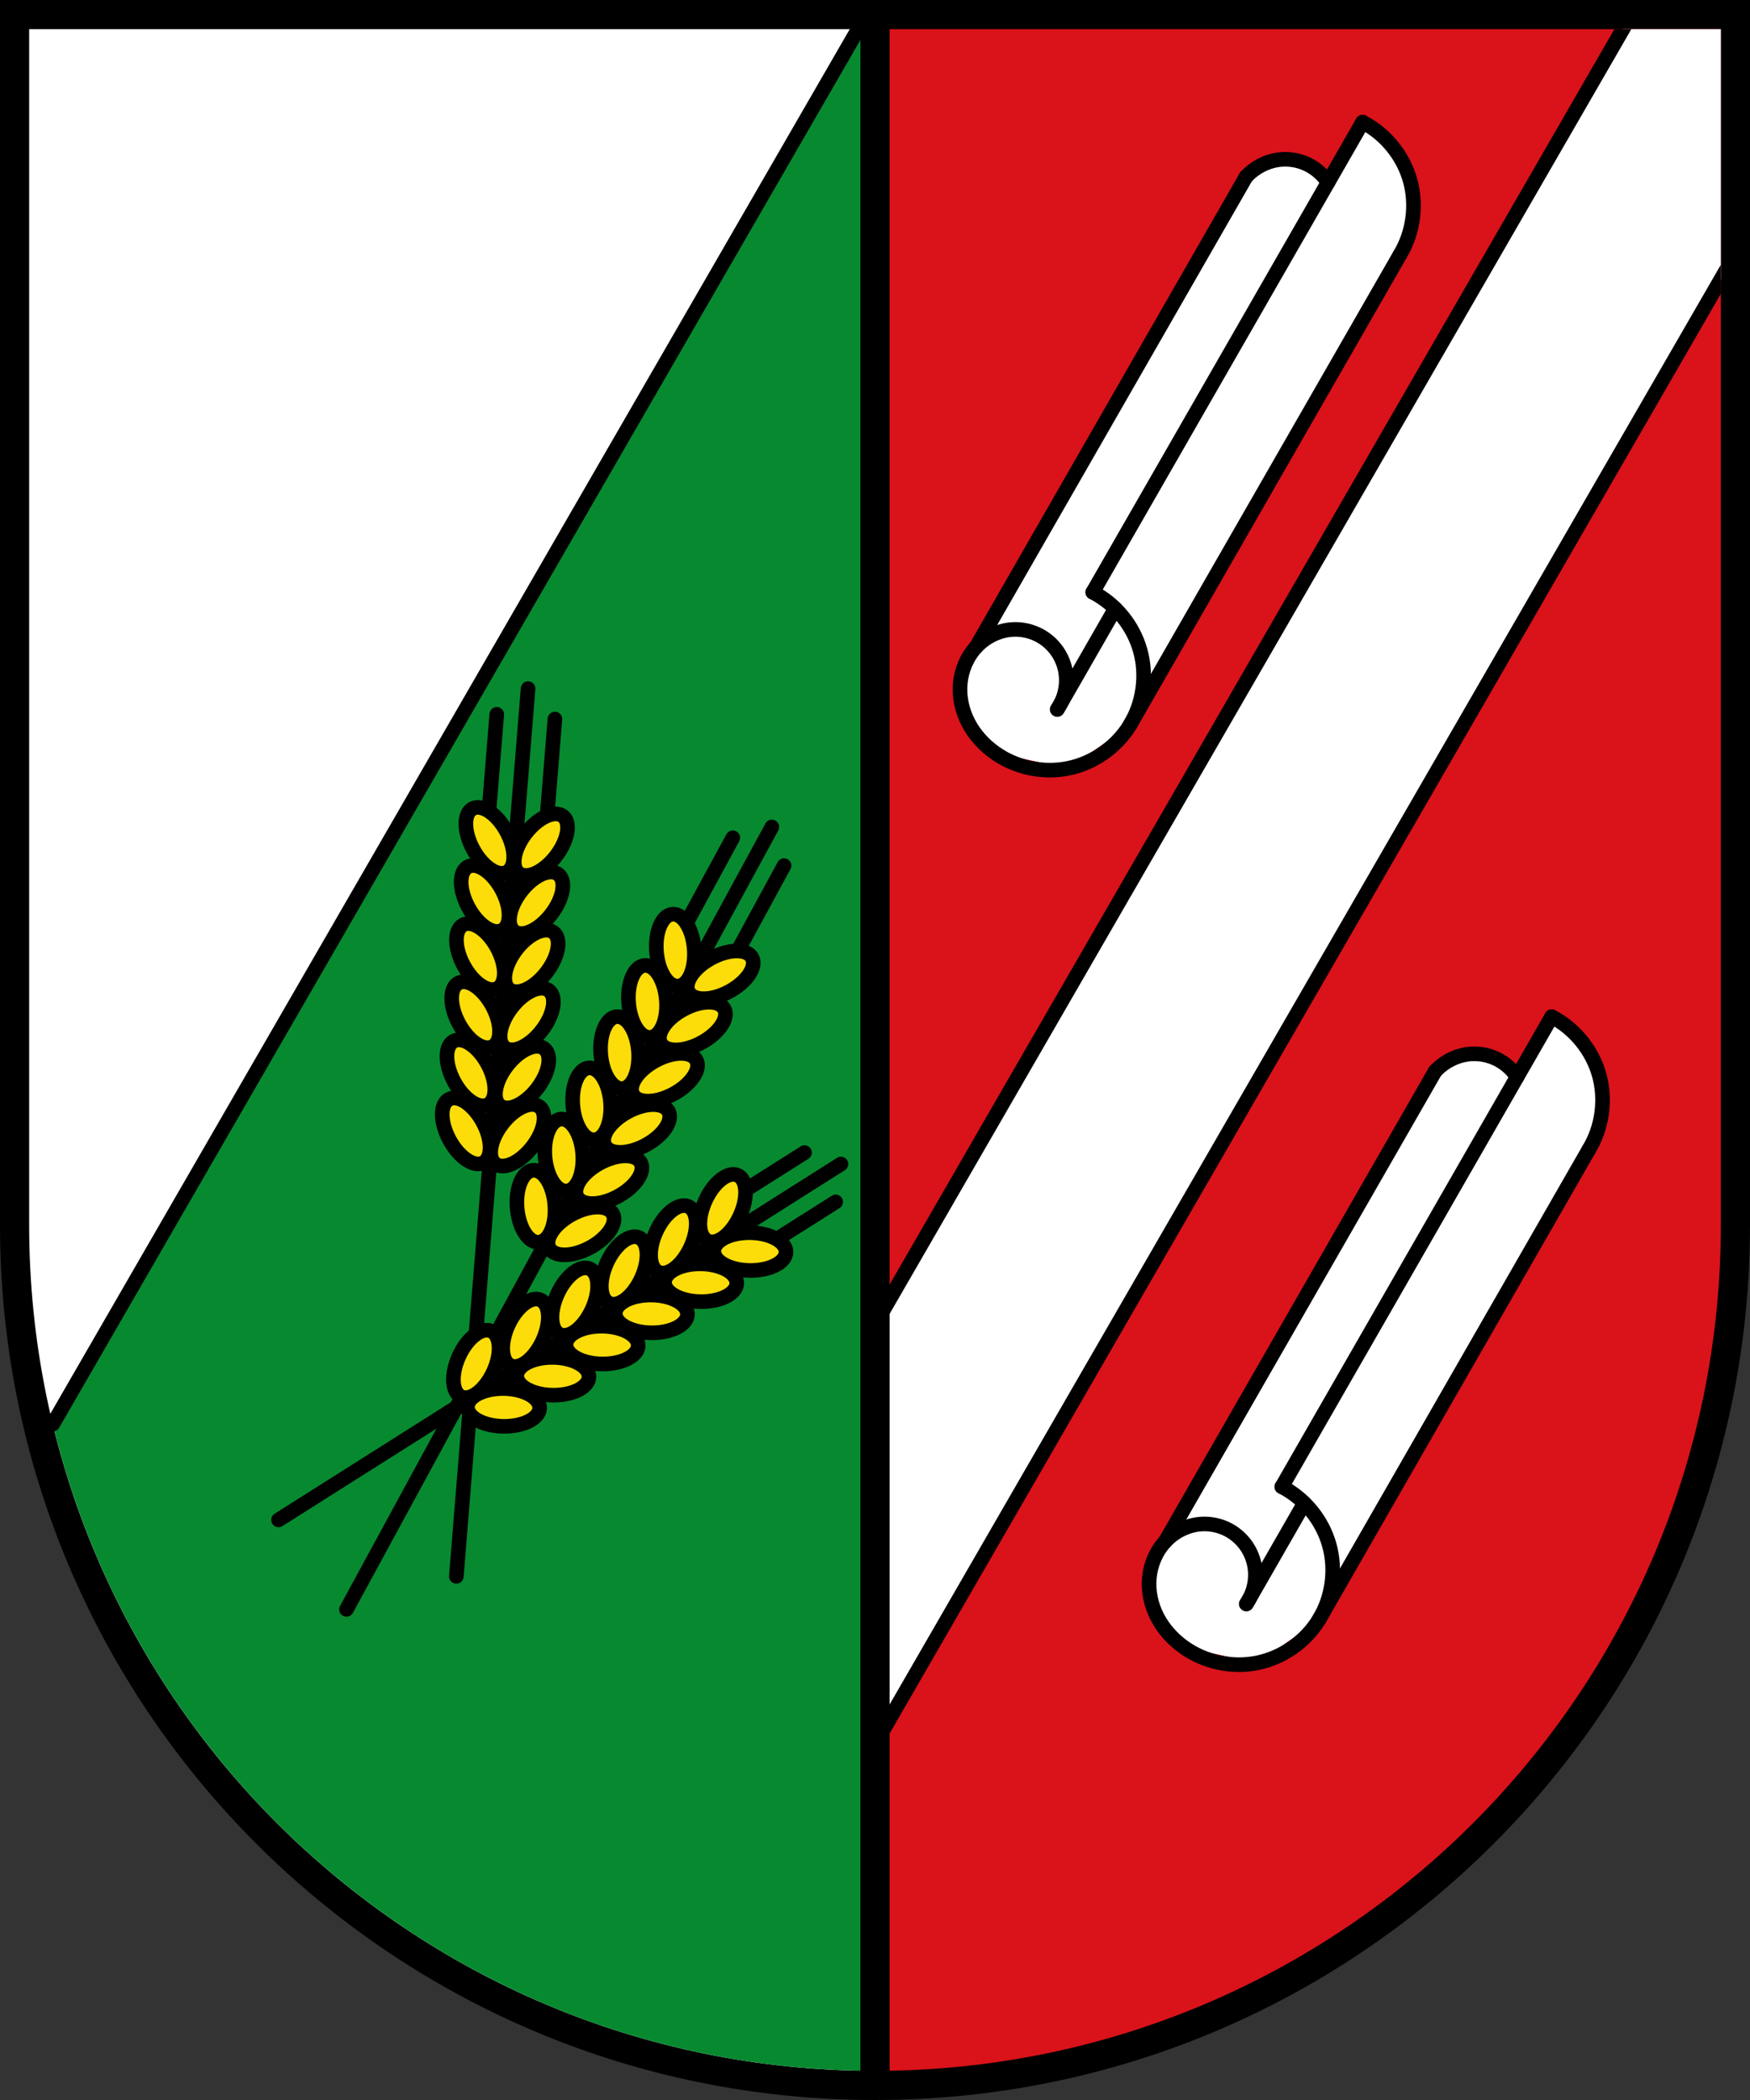 <?xml version="1.0" encoding="UTF-8" standalone="no"?>
<!-- Created with Inkscape (http://www.inkscape.org/) -->

<svg
   xml:space="preserve"
   id="svg11947"
   version="1.1"
   viewBox="0 0 31.75 38.1"
   width="120"
   height="144"
   sodipodi:docname="AUT_Gratkorn_COA.svg"
   inkscape:version="1.2 (dc2aeda, 2022-05-15)"
   xmlns:inkscape="http://www.inkscape.org/namespaces/inkscape"
   xmlns:sodipodi="http://sodipodi.sourceforge.net/DTD/sodipodi-0.dtd"
   xmlns="http://www.w3.org/2000/svg"
   xmlns:svg="http://www.w3.org/2000/svg"><rect x="0" y="0" width="31.75" height="38.1" fill="#333333" stroke="none"/><sodipodi:namedview
     id="namedview198"
     pagecolor="#ffffff"
     bordercolor="#000000"
     borderopacity="0.25"
     inkscape:showpageshadow="2"
     inkscape:pageopacity="0.0"
     inkscape:pagecheckerboard="0"
     inkscape:deskcolor="#d1d1d1"
     inkscape:document-units="px"
     showgrid="false"
     inkscape:zoom="1.9991732"
     inkscape:cx="26.51096"
     inkscape:cy="30.262511"
     inkscape:window-width="1390"
     inkscape:window-height="1205"
     inkscape:window-x="2240"
     inkscape:window-y="25"
     inkscape:window-maximized="0"
     inkscape:current-layer="layer1" /><defs
     id="defs11944"><inkscape:path-effect
       effect="spiro"
       id="path-effect6886"
       is_visible="true"
       lpeversion="1" /><inkscape:path-effect
       effect="spiro"
       id="path-effect6882"
       is_visible="true"
       lpeversion="1" /><inkscape:path-effect
       effect="spiro"
       id="path-effect6624"
       is_visible="true"
       lpeversion="1" /><inkscape:path-effect
       effect="spiro"
       id="path-effect6620"
       is_visible="true"
       lpeversion="1" /><linearGradient
       id="s_Salbe_Schwarz"
       inkscape:swatch="solid"><stop
         style="stop-color:#000000;stop-opacity:1;"
         offset="0"
         id="stop3747" /></linearGradient><linearGradient
       id="a_Argent_Silber"
       inkscape:swatch="solid"><stop
         style="stop-color:#ffffff;stop-opacity:1;"
         offset="0"
         id="stop3741" /></linearGradient><linearGradient
       id="A_Argent-dark_Silber-dunkel"
       inkscape:swatch="solid"><stop
         style="stop-color:#e7e7e7;stop-opacity:1;"
         offset="0"
         id="stop3735" /></linearGradient><linearGradient
       id="g_Gules_Rot"
       inkscape:swatch="solid"><stop
         style="stop-color:#da121a;stop-opacity:1;"
         offset="0"
         id="stop3729" /></linearGradient><linearGradient
       id="o_Or_Gold"
       inkscape:swatch="solid"><stop
         style="stop-color:#fcdd09;stop-opacity:1;"
         offset="0"
         id="stop3723" /></linearGradient><linearGradient
       id="b_Azure_Blau"
       inkscape:swatch="solid"><stop
         style="stop-color:#0f47af;stop-opacity:1;"
         offset="0"
         id="stop3717" /></linearGradient><linearGradient
       id="B_Bleu-celeste_Hellblau"
       inkscape:swatch="solid"><stop
         style="stop-color:#4d87ca;stop-opacity:1;"
         offset="0"
         id="stop3711" /></linearGradient><linearGradient
       id="B_Bleu-celeste-alt_Hellblau-alt"
       inkscape:swatch="solid"><stop
         style="stop-color:#89c5e3;stop-opacity:1;"
         offset="0"
         id="stop3705" /></linearGradient><linearGradient
       id="v_Vert_Gruen"
       inkscape:swatch="solid"><stop
         style="stop-color:#078930;stop-opacity:1;"
         offset="0"
         id="stop3699" /></linearGradient><linearGradient
       id="c_Carnation_Fleischfarbe"
       inkscape:swatch="solid"><stop
         style="stop-color:#f2a772;stop-opacity:1;"
         offset="0"
         id="stop3693" /></linearGradient><linearGradient
       id="p_Purpure_Purpur"
       inkscape:swatch="solid"><stop
         style="stop-color:#9116a1;stop-opacity:1;"
         offset="0"
         id="stop3687" /></linearGradient><linearGradient
       id="t_Tenne_Braun"
       inkscape:swatch="solid"><stop
         style="stop-color:#9d5333;stop-opacity:1;"
         offset="0"
         id="stop3681" /></linearGradient><linearGradient
       id="C_Cendre_Eisen"
       inkscape:swatch="solid"><stop
         style="stop-color:#999999;stop-opacity:1;"
         offset="0"
         id="stop3675" /></linearGradient><linearGradient
       id="Murray_Maulbeere"
       inkscape:swatch="solid"><stop
         style="stop-color:#630727;stop-opacity:1;"
         offset="0"
         id="stop3669" /></linearGradient><linearGradient
       id="Rose_Rosa"
       inkscape:swatch="solid"><stop
         style="stop-color:#e63d6a;stop-opacity:1;"
         offset="0"
         id="stop2937" /></linearGradient><linearGradient
       id="Orange_Orange"
       inkscape:swatch="solid"><stop
         style="stop-color:#ed5f00;stop-opacity:1;"
         offset="0"
         id="stop2931" /></linearGradient><linearGradient
       id="Buff_Leder"
       inkscape:swatch="solid"><stop
         style="stop-color:#ddc595;stop-opacity:1;"
         offset="0"
         id="stop2925" /></linearGradient><linearGradient
       id="Copper_Kupfer"
       inkscape:swatch="solid"><stop
         style="stop-color:#953d02;stop-opacity:1;"
         offset="0"
         id="stop1435" /></linearGradient></defs><g
     inkscape:groupmode="layer"
     id="layer1"
     inkscape:label="Wappen"><path
       d="M 2e-7,3.1e-6 V 22.225 c 0,8.767 7.108,15.875 15.875,15.875 8.767,0 15.875,-7.108 15.875,-15.875 V 3.1e-6 Z"
       id="path11658"
       style="stroke-width:0.265"
       inkscape:label="Schildrand"
       sodipodi:nodetypes="cssscc" /><path
       id="rect6136"
       style="fill:#ffffff;stroke:none;stroke-width:0.265;stroke-linecap:round;stroke-linejoin:round;stroke-miterlimit:24;stroke-dasharray:none"
       d="M 0.529 0.529 L 0.529 19.315 L 0.529 22.225 C 0.529 30.7 7.4 37.571 15.875 37.571 L 15.875 0.529 L 0.529 0.529 z " /><path
       id="rect6138"
       style="fill:#da121a;stroke:none;stroke-width:0.265;stroke-linecap:round;stroke-linejoin:round;stroke-miterlimit:24;stroke-dasharray:none"
       d="M 15.875 0.529 L 15.875 37.571 C 24.35 37.571 31.221 30.7 31.221 22.225 L 31.221 19.315 L 31.221 0.529 L 15.875 0.529 z " /><path
       id="rect6134"
       style="opacity:1;fill:#078930;stroke:none;stroke-width:0.265;stroke-linecap:round;stroke-linejoin:round;stroke-miterlimit:24;stroke-dasharray:none"
       d="M 13.748 -7.327 L 13.748 21.897 C 18.521 26.914 26.272 28.215 32.534 24.6 L 14.013 -7.479 L 13.748 -7.327 z "
       transform="rotate(30)" /><path
       id="path6166"
       style="color:#000000;fill:#ffffff;stroke-width:0.265;stroke-linecap:round;stroke-linejoin:round;stroke-miterlimit:24;-inkscape-stroke:none"
       d="M 29.444 0.529 L 15.875 24.031 L 15.875 31.646 L 31.221 5.066 L 31.221 0.529 L 29.444 0.529 z " /><path
       id="path6168"
       style="color:#000000;fill:#000000;stroke-linecap:round;stroke-linejoin:round;stroke-miterlimit:24"
       d="M 29.29 0.529 L 15.875 23.765 L 15.875 24.297 L 29.597 0.529 L 29.29 0.529 z M 31.221 4.803 L 15.875 31.383 L 15.875 31.91 L 31.221 5.33 L 31.221 4.803 z " /><path
       style="opacity:1;fill:none;stroke:#000000;stroke-width:0.529;stroke-linecap:round;stroke-linejoin:round;stroke-miterlimit:24;stroke-dasharray:none"
       d="M 15.875,0.529 V 37.571"
       id="path6156" /><path
       style="opacity:1;fill:none;stroke:#000000;stroke-width:0.265;stroke-linecap:round;stroke-linejoin:round;stroke-miterlimit:24;stroke-dasharray:none"
       d="M 0.958,25.837 15.57,0.529"
       id="path6232" /><g
       id="g6858"
       transform="rotate(2.373,21.533,8.081)"><g
         id="g6571"
         style="opacity:1;fill:#ffffff;fill-opacity:1;stroke:none;stroke-width:0.053;stroke-dasharray:none"><path
           id="path6547"
           style="fill:#ffffff;fill-opacity:1;stroke:none;stroke-width:0;stroke-linejoin:round;stroke-dasharray:none;stroke-opacity:0.6"
           d="M 24.476,2.089 23.887,3.219 23.539,2.91 c -0.164,-0.08 -0.334,-0.1 -0.507,-0.084 -0.236,0.043 -0.454,0.132 -0.628,0.343 l -4.538,8.725 -0.26,0.671 0.173,0.702 0.501,0.526 1.346,0.23 1.086,-0.828 4.538,-8.725 C 25.444,4.038 25.553,3.593 25.381,3.111 25.225,2.623 24.894,2.312 24.476,2.089 Z"
           sodipodi:nodetypes="cccccccccccccc" /><path
           id="path6737"
           style="fill:#ffffff;fill-opacity:1;stroke:none;stroke-width:0;stroke-linejoin:round;stroke-dasharray:none;stroke-opacity:0.6"
           d="M 24.476,2.089 23.887,3.219 23.539,2.91 c -0.164,-0.08 -0.334,-0.1 -0.507,-0.084 -0.236,0.043 -0.454,0.132 -0.628,0.343 l -4.538,8.725 -0.26,0.671 0.173,0.702 0.501,0.526 1.346,0.23 1.086,-0.828 4.538,-8.725 C 25.444,4.038 25.553,3.593 25.381,3.111 25.225,2.623 24.894,2.312 24.476,2.089 Z"
           sodipodi:nodetypes="cccccccccccccc" /></g><path
         style="display:inline;opacity:1;fill:none;stroke:#000000;stroke-width:0.265;stroke-linecap:round;stroke-linejoin:round;stroke-miterlimit:24;stroke-dasharray:none"
         d="m 19.937,10.813 c 0.425,0.197 0.761,0.577 0.905,1.023 0.145,0.445 0.095,0.95 -0.132,1.359 -0.228,0.409 -0.631,0.717 -1.086,0.829 -0.455,0.112 -0.955,0.026 -1.346,-0.231 -0.204,-0.134 -0.38,-0.313 -0.501,-0.526 -0.121,-0.212 -0.185,-0.458 -0.173,-0.702 0.012,-0.244 0.102,-0.485 0.26,-0.671 0.158,-0.186 0.386,-0.314 0.628,-0.343 0.172,-0.021 0.351,0.009 0.507,0.083 0.157,0.075 0.292,0.195 0.384,0.342 0.093,0.147 0.143,0.32 0.142,0.494 -1.78e-4,0.174 -0.051,0.347 -0.144,0.494"
         id="path6289"
         sodipodi:nodetypes="ccsc" /><path
         style="display:inline;opacity:1;fill:none;fill-opacity:1;stroke:#000000;stroke-width:0.265;stroke-linecap:round;stroke-linejoin:round;stroke-miterlimit:24;stroke-dasharray:none"
         d="M 22.403,3.169 17.865,11.894"
         id="path6618"
         inkscape:path-effect="#path-effect6620"
         inkscape:original-d="m 22.403284,3.1693157 c -1.512477,2.908442 -3.025219,5.8166192 -4.538225,8.7245323" /><path
         style="display:inline;opacity:1;fill:none;fill-opacity:1;stroke:#000000;stroke-width:0.265;stroke-linecap:round;stroke-linejoin:round;stroke-miterlimit:24;stroke-dasharray:none"
         d="M 25.249,4.471 20.71,13.196"
         id="path6622"
         inkscape:path-effect="#path-effect6624"
         inkscape:original-d="M 25.248588,4.4710447 C 23.736111,7.3794868 22.22337,10.287664 20.710364,13.195577" /><path
         style="display:inline;opacity:1;fill:none;fill-opacity:1;stroke:#000000;stroke-width:0.265;stroke-linecap:round;stroke-linejoin:round;stroke-miterlimit:24;stroke-dasharray:none"
         d="m 24.476,2.089 -4.538,8.724"
         id="path6626" /><path
         style="display:inline;opacity:1;fill:none;fill-opacity:1;stroke:#000000;stroke-width:0.265;stroke-linecap:round;stroke-linejoin:round;stroke-miterlimit:24;stroke-dasharray:none"
         d="m 19.384,12.964 0.973,-1.871"
         id="path6628"
         sodipodi:nodetypes="cc" /><path
         id="path6744"
         style="display:inline;opacity:1;fill:none;stroke:#000000;stroke-width:0.265;stroke-linecap:round;stroke-linejoin:round;stroke-miterlimit:24;stroke-dasharray:none"
         d="M 25.249,4.471 C 25.476,4.062 25.525,3.557 25.381,3.111 25.236,2.666 24.9,2.286 24.476,2.089 M 23.894,3.207 C 23.803,3.08 23.68,2.977 23.539,2.91 23.412,2.849 23.27,2.818 23.129,2.82 l 2e-6,10e-7 c -0.033,3.818e-4 -0.065,0.002 -0.098,0.006 -0.243,0.029 -0.47,0.157 -0.628,0.343"
         sodipodi:nodetypes="cscccsscc" /></g><g
       id="g6878"
       transform="rotate(2.373,-368.551,99.008)"><g
         id="g6864"
         style="opacity:1;fill:#ffffff;fill-opacity:1;stroke:none;stroke-width:0.053;stroke-dasharray:none"><path
           id="path6860"
           style="fill:#ffffff;fill-opacity:1;stroke:none;stroke-width:0;stroke-linejoin:round;stroke-dasharray:none;stroke-opacity:0.6"
           d="M 24.476,2.089 23.887,3.219 23.539,2.91 c -0.164,-0.08 -0.334,-0.1 -0.507,-0.084 -0.236,0.043 -0.454,0.132 -0.628,0.343 l -4.538,8.725 -0.26,0.671 0.173,0.702 0.501,0.526 1.346,0.23 1.086,-0.828 4.538,-8.725 C 25.444,4.038 25.553,3.593 25.381,3.111 25.225,2.623 24.894,2.312 24.476,2.089 Z"
           sodipodi:nodetypes="cccccccccccccc" /><path
           id="path6862"
           style="fill:#ffffff;fill-opacity:1;stroke:none;stroke-width:0;stroke-linejoin:round;stroke-dasharray:none;stroke-opacity:0.6"
           d="M 24.476,2.089 23.887,3.219 23.539,2.91 c -0.164,-0.08 -0.334,-0.1 -0.507,-0.084 -0.236,0.043 -0.454,0.132 -0.628,0.343 l -4.538,8.725 -0.26,0.671 0.173,0.702 0.501,0.526 1.346,0.23 1.086,-0.828 4.538,-8.725 C 25.444,4.038 25.553,3.593 25.381,3.111 25.225,2.623 24.894,2.312 24.476,2.089 Z"
           sodipodi:nodetypes="cccccccccccccc" /></g><path
         style="display:inline;opacity:1;fill:none;stroke:#000000;stroke-width:0.265;stroke-linecap:round;stroke-linejoin:round;stroke-miterlimit:24;stroke-dasharray:none"
         d="m 19.937,10.813 c 0.425,0.197 0.761,0.577 0.905,1.023 0.145,0.445 0.095,0.95 -0.132,1.359 -0.228,0.409 -0.631,0.717 -1.086,0.829 -0.455,0.112 -0.955,0.026 -1.346,-0.231 -0.204,-0.134 -0.38,-0.313 -0.501,-0.526 -0.121,-0.212 -0.185,-0.458 -0.173,-0.702 0.012,-0.244 0.102,-0.485 0.26,-0.671 0.158,-0.186 0.386,-0.314 0.628,-0.343 0.172,-0.021 0.351,0.009 0.507,0.083 0.157,0.075 0.292,0.195 0.384,0.342 0.093,0.147 0.143,0.32 0.142,0.494 -1.78e-4,0.174 -0.051,0.347 -0.144,0.494"
         id="path6866"
         sodipodi:nodetypes="ccsc" /><path
         style="display:inline;opacity:1;fill:none;fill-opacity:1;stroke:#000000;stroke-width:0.265;stroke-linecap:round;stroke-linejoin:round;stroke-miterlimit:24;stroke-dasharray:none"
         d="M 22.403,3.169 17.865,11.894"
         id="path6868"
         inkscape:path-effect="#path-effect6882"
         inkscape:original-d="m 22.403284,3.1693157 c -1.512477,2.908442 -3.025219,5.8166192 -4.538225,8.7245323" /><path
         style="display:inline;opacity:1;fill:none;fill-opacity:1;stroke:#000000;stroke-width:0.265;stroke-linecap:round;stroke-linejoin:round;stroke-miterlimit:24;stroke-dasharray:none"
         d="M 25.249,4.471 20.71,13.196"
         id="path6870"
         inkscape:path-effect="#path-effect6886"
         inkscape:original-d="M 25.248588,4.4710447 C 23.736111,7.3794868 22.22337,10.287664 20.710364,13.195577" /><path
         style="display:inline;opacity:1;fill:none;fill-opacity:1;stroke:#000000;stroke-width:0.265;stroke-linecap:round;stroke-linejoin:round;stroke-miterlimit:24;stroke-dasharray:none"
         d="m 24.476,2.089 -4.538,8.724"
         id="path6872" /><path
         style="display:inline;opacity:1;fill:none;fill-opacity:1;stroke:#000000;stroke-width:0.265;stroke-linecap:round;stroke-linejoin:round;stroke-miterlimit:24;stroke-dasharray:none"
         d="m 19.384,12.964 0.973,-1.871"
         id="path6874"
         sodipodi:nodetypes="cc" /><path
         id="path6876"
         style="display:inline;opacity:1;fill:none;stroke:#000000;stroke-width:0.265;stroke-linecap:round;stroke-linejoin:round;stroke-miterlimit:24;stroke-dasharray:none"
         d="M 25.249,4.471 C 25.476,4.062 25.525,3.557 25.381,3.111 25.236,2.666 24.9,2.286 24.476,2.089 M 23.894,3.207 C 23.803,3.08 23.68,2.977 23.539,2.91 23.412,2.849 23.27,2.818 23.129,2.82 l 2e-6,10e-7 c -0.033,3.818e-4 -0.065,0.002 -0.098,0.006 -0.243,0.029 -0.47,0.157 -0.628,0.343"
         sodipodi:nodetypes="cscccsscc" /></g><g
       id="g7166"
       transform="matrix(-0.907,-0.42,-0.42,0.907,28.526,6.374)"><g
         id="g7084"
         transform="rotate(20.228,14.581,23.895)"><path
           style="opacity:1;fill:none;fill-opacity:1;stroke:#000000;stroke-width:0.265;stroke-linecap:round;stroke-linejoin:round;stroke-miterlimit:24;stroke-dasharray:none"
           d="M 10.507,14.655 V 16.47"
           id="path7054" /><path
           style="opacity:1;fill:none;fill-opacity:1;stroke:#000000;stroke-width:0.265;stroke-linecap:round;stroke-linejoin:round;stroke-miterlimit:24;stroke-dasharray:none"
           d="M 11.566,14.655 V 16.47"
           id="path7056" /><path
           style="opacity:1;fill:none;fill-opacity:1;stroke:#000000;stroke-width:0.265;stroke-linecap:round;stroke-linejoin:round;stroke-miterlimit:24;stroke-dasharray:none"
           d="M 11.037,14.144 V 30.31"
           id="path7058" /><ellipse
           style="opacity:1;fill:#fcdd09;fill-opacity:1;stroke:#000000;stroke-width:0.265;stroke-linecap:round;stroke-linejoin:round;stroke-miterlimit:24;stroke-dasharray:none"
           id="ellipse7060"
           cx="19.975"
           cy="0.402"
           rx="0.655"
           ry="0.343"
           transform="rotate(56.881)" /><ellipse
           style="opacity:1;fill:#fcdd09;fill-opacity:1;stroke:#000000;stroke-width:0.265;stroke-linecap:round;stroke-linejoin:round;stroke-miterlimit:24;stroke-dasharray:none"
           id="ellipse7062"
           cx="-7.914"
           cy="-18.889"
           rx="0.655"
           ry="0.343"
           transform="matrix(0.546,-0.838,-0.838,-0.546,0,0)" /><ellipse
           style="opacity:1;fill:#fcdd09;fill-opacity:1;stroke:#000000;stroke-width:0.265;stroke-linecap:round;stroke-linejoin:round;stroke-miterlimit:24;stroke-dasharray:none"
           id="ellipse7064"
           cx="20.861"
           cy="0.98"
           rx="0.655"
           ry="0.343"
           transform="rotate(56.881)" /><ellipse
           style="opacity:1;fill:#fcdd09;fill-opacity:1;stroke:#000000;stroke-width:0.265;stroke-linecap:round;stroke-linejoin:round;stroke-miterlimit:24;stroke-dasharray:none"
           id="ellipse7066"
           cx="-8.801"
           cy="-19.467"
           rx="0.655"
           ry="0.343"
           transform="matrix(0.546,-0.838,-0.838,-0.546,0,0)" /><ellipse
           style="opacity:1;fill:#fcdd09;fill-opacity:1;stroke:#000000;stroke-width:0.265;stroke-linecap:round;stroke-linejoin:round;stroke-miterlimit:24;stroke-dasharray:none"
           id="ellipse7068"
           cx="21.748"
           cy="1.558"
           rx="0.655"
           ry="0.343"
           transform="rotate(56.881)" /><ellipse
           style="opacity:1;fill:#fcdd09;fill-opacity:1;stroke:#000000;stroke-width:0.265;stroke-linecap:round;stroke-linejoin:round;stroke-miterlimit:24;stroke-dasharray:none"
           id="ellipse7070"
           cx="-9.687"
           cy="-20.045"
           rx="0.655"
           ry="0.343"
           transform="matrix(0.546,-0.838,-0.838,-0.546,0,0)" /><ellipse
           style="opacity:1;fill:#fcdd09;fill-opacity:1;stroke:#000000;stroke-width:0.265;stroke-linecap:round;stroke-linejoin:round;stroke-miterlimit:24;stroke-dasharray:none"
           id="ellipse7072"
           cx="22.634"
           cy="2.136"
           rx="0.655"
           ry="0.343"
           transform="rotate(56.881)" /><ellipse
           style="opacity:1;fill:#fcdd09;fill-opacity:1;stroke:#000000;stroke-width:0.265;stroke-linecap:round;stroke-linejoin:round;stroke-miterlimit:24;stroke-dasharray:none"
           id="ellipse7074"
           cx="-10.574"
           cy="-20.624"
           rx="0.655"
           ry="0.343"
           transform="matrix(0.546,-0.838,-0.838,-0.546,0,0)" /><ellipse
           style="opacity:1;fill:#fcdd09;fill-opacity:1;stroke:#000000;stroke-width:0.265;stroke-linecap:round;stroke-linejoin:round;stroke-miterlimit:24;stroke-dasharray:none"
           id="ellipse7076"
           cx="23.52"
           cy="2.715"
           rx="0.655"
           ry="0.343"
           transform="rotate(56.881)" /><ellipse
           style="opacity:1;fill:#fcdd09;fill-opacity:1;stroke:#000000;stroke-width:0.265;stroke-linecap:round;stroke-linejoin:round;stroke-miterlimit:24;stroke-dasharray:none"
           id="ellipse7078"
           cx="-11.46"
           cy="-21.202"
           rx="0.655"
           ry="0.343"
           transform="matrix(0.546,-0.838,-0.838,-0.546,0,0)" /><ellipse
           style="opacity:1;fill:#fcdd09;fill-opacity:1;stroke:#000000;stroke-width:0.265;stroke-linecap:round;stroke-linejoin:round;stroke-miterlimit:24;stroke-dasharray:none"
           id="ellipse7080"
           cx="24.407"
           cy="3.293"
           rx="0.655"
           ry="0.343"
           transform="rotate(56.881)" /><ellipse
           style="opacity:1;fill:#fcdd09;fill-opacity:1;stroke:#000000;stroke-width:0.265;stroke-linecap:round;stroke-linejoin:round;stroke-miterlimit:24;stroke-dasharray:none"
           id="ellipse7082"
           cx="-12.346"
           cy="-21.78"
           rx="0.655"
           ry="0.343"
           transform="matrix(0.546,-0.838,-0.838,-0.546,0,0)" /></g><g
         id="g7052"
         transform="rotate(-3.684,7.118,37.06)"><path
           style="opacity:1;fill:none;fill-opacity:1;stroke:#000000;stroke-width:0.265;stroke-linecap:round;stroke-linejoin:round;stroke-miterlimit:24;stroke-dasharray:none"
           d="M 10.507,14.655 V 16.47"
           id="path7033" /><path
           style="opacity:1;fill:none;fill-opacity:1;stroke:#000000;stroke-width:0.265;stroke-linecap:round;stroke-linejoin:round;stroke-miterlimit:24;stroke-dasharray:none"
           d="M 11.566,14.655 V 16.47"
           id="path7035" /><path
           style="opacity:1;fill:none;fill-opacity:1;stroke:#000000;stroke-width:0.265;stroke-linecap:round;stroke-linejoin:round;stroke-miterlimit:24;stroke-dasharray:none"
           d="M 11.037,14.144 V 30.31"
           id="path7003" /><ellipse
           style="opacity:1;fill:#fcdd09;fill-opacity:1;stroke:#000000;stroke-width:0.265;stroke-linecap:round;stroke-linejoin:round;stroke-miterlimit:24;stroke-dasharray:none"
           id="path7005"
           cx="19.975"
           cy="0.402"
           rx="0.655"
           ry="0.343"
           transform="rotate(56.881)" /><ellipse
           style="opacity:1;fill:#fcdd09;fill-opacity:1;stroke:#000000;stroke-width:0.265;stroke-linecap:round;stroke-linejoin:round;stroke-miterlimit:24;stroke-dasharray:none"
           id="ellipse7007"
           cx="-7.914"
           cy="-18.889"
           rx="0.655"
           ry="0.343"
           transform="matrix(0.546,-0.838,-0.838,-0.546,0,0)" /><ellipse
           style="opacity:1;fill:#fcdd09;fill-opacity:1;stroke:#000000;stroke-width:0.265;stroke-linecap:round;stroke-linejoin:round;stroke-miterlimit:24;stroke-dasharray:none"
           id="ellipse7013"
           cx="20.861"
           cy="0.98"
           rx="0.655"
           ry="0.343"
           transform="rotate(56.881)" /><ellipse
           style="opacity:1;fill:#fcdd09;fill-opacity:1;stroke:#000000;stroke-width:0.265;stroke-linecap:round;stroke-linejoin:round;stroke-miterlimit:24;stroke-dasharray:none"
           id="ellipse7015"
           cx="-8.801"
           cy="-19.467"
           rx="0.655"
           ry="0.343"
           transform="matrix(0.546,-0.838,-0.838,-0.546,0,0)" /><ellipse
           style="opacity:1;fill:#fcdd09;fill-opacity:1;stroke:#000000;stroke-width:0.265;stroke-linecap:round;stroke-linejoin:round;stroke-miterlimit:24;stroke-dasharray:none"
           id="ellipse7017"
           cx="21.748"
           cy="1.558"
           rx="0.655"
           ry="0.343"
           transform="rotate(56.881)" /><ellipse
           style="opacity:1;fill:#fcdd09;fill-opacity:1;stroke:#000000;stroke-width:0.265;stroke-linecap:round;stroke-linejoin:round;stroke-miterlimit:24;stroke-dasharray:none"
           id="ellipse7019"
           cx="-9.687"
           cy="-20.045"
           rx="0.655"
           ry="0.343"
           transform="matrix(0.546,-0.838,-0.838,-0.546,0,0)" /><ellipse
           style="opacity:1;fill:#fcdd09;fill-opacity:1;stroke:#000000;stroke-width:0.265;stroke-linecap:round;stroke-linejoin:round;stroke-miterlimit:24;stroke-dasharray:none"
           id="ellipse7021"
           cx="22.634"
           cy="2.136"
           rx="0.655"
           ry="0.343"
           transform="rotate(56.881)" /><ellipse
           style="opacity:1;fill:#fcdd09;fill-opacity:1;stroke:#000000;stroke-width:0.265;stroke-linecap:round;stroke-linejoin:round;stroke-miterlimit:24;stroke-dasharray:none"
           id="ellipse7023"
           cx="-10.574"
           cy="-20.624"
           rx="0.655"
           ry="0.343"
           transform="matrix(0.546,-0.838,-0.838,-0.546,0,0)" /><ellipse
           style="opacity:1;fill:#fcdd09;fill-opacity:1;stroke:#000000;stroke-width:0.265;stroke-linecap:round;stroke-linejoin:round;stroke-miterlimit:24;stroke-dasharray:none"
           id="ellipse7025"
           cx="23.52"
           cy="2.715"
           rx="0.655"
           ry="0.343"
           transform="rotate(56.881)" /><ellipse
           style="opacity:1;fill:#fcdd09;fill-opacity:1;stroke:#000000;stroke-width:0.265;stroke-linecap:round;stroke-linejoin:round;stroke-miterlimit:24;stroke-dasharray:none"
           id="ellipse7027"
           cx="-11.46"
           cy="-21.202"
           rx="0.655"
           ry="0.343"
           transform="matrix(0.546,-0.838,-0.838,-0.546,0,0)" /><ellipse
           style="opacity:1;fill:#fcdd09;fill-opacity:1;stroke:#000000;stroke-width:0.265;stroke-linecap:round;stroke-linejoin:round;stroke-miterlimit:24;stroke-dasharray:none"
           id="ellipse7029"
           cx="24.407"
           cy="3.293"
           rx="0.655"
           ry="0.343"
           transform="rotate(56.881)" /><ellipse
           style="opacity:1;fill:#fcdd09;fill-opacity:1;stroke:#000000;stroke-width:0.265;stroke-linecap:round;stroke-linejoin:round;stroke-miterlimit:24;stroke-dasharray:none"
           id="ellipse7031"
           cx="-12.346"
           cy="-21.78"
           rx="0.655"
           ry="0.343"
           transform="matrix(0.546,-0.838,-0.838,-0.546,0,0)" /></g><g
         id="g7116"
         transform="rotate(-32.828,15.674,25.642)"><path
           style="opacity:1;fill:none;fill-opacity:1;stroke:#000000;stroke-width:0.265;stroke-linecap:round;stroke-linejoin:round;stroke-miterlimit:24;stroke-dasharray:none"
           d="M 10.507,15.152 V 16.47"
           id="path7086"
           sodipodi:nodetypes="cc" /><path
           style="opacity:1;fill:none;fill-opacity:1;stroke:#000000;stroke-width:0.265;stroke-linecap:round;stroke-linejoin:round;stroke-miterlimit:24;stroke-dasharray:none"
           d="M 11.566,15.152 V 16.47"
           id="path7088"
           sodipodi:nodetypes="cc" /><path
           style="opacity:1;fill:none;fill-opacity:1;stroke:#000000;stroke-width:0.265;stroke-linecap:round;stroke-linejoin:round;stroke-miterlimit:24;stroke-dasharray:none"
           d="M 11.037,14.704 V 26.784"
           id="path7090"
           sodipodi:nodetypes="cc" /><ellipse
           style="opacity:1;fill:#fcdd09;fill-opacity:1;stroke:#000000;stroke-width:0.265;stroke-linecap:round;stroke-linejoin:round;stroke-miterlimit:24;stroke-dasharray:none"
           id="ellipse7092"
           cx="19.975"
           cy="0.402"
           rx="0.655"
           ry="0.343"
           transform="rotate(56.881)" /><ellipse
           style="opacity:1;fill:#fcdd09;fill-opacity:1;stroke:#000000;stroke-width:0.265;stroke-linecap:round;stroke-linejoin:round;stroke-miterlimit:24;stroke-dasharray:none"
           id="ellipse7094"
           cx="-7.914"
           cy="-18.889"
           rx="0.655"
           ry="0.343"
           transform="matrix(0.546,-0.838,-0.838,-0.546,0,0)" /><ellipse
           style="opacity:1;fill:#fcdd09;fill-opacity:1;stroke:#000000;stroke-width:0.265;stroke-linecap:round;stroke-linejoin:round;stroke-miterlimit:24;stroke-dasharray:none"
           id="ellipse7096"
           cx="20.861"
           cy="0.98"
           rx="0.655"
           ry="0.343"
           transform="rotate(56.881)" /><ellipse
           style="opacity:1;fill:#fcdd09;fill-opacity:1;stroke:#000000;stroke-width:0.265;stroke-linecap:round;stroke-linejoin:round;stroke-miterlimit:24;stroke-dasharray:none"
           id="ellipse7098"
           cx="-8.801"
           cy="-19.467"
           rx="0.655"
           ry="0.343"
           transform="matrix(0.546,-0.838,-0.838,-0.546,0,0)" /><ellipse
           style="opacity:1;fill:#fcdd09;fill-opacity:1;stroke:#000000;stroke-width:0.265;stroke-linecap:round;stroke-linejoin:round;stroke-miterlimit:24;stroke-dasharray:none"
           id="ellipse7100"
           cx="21.748"
           cy="1.558"
           rx="0.655"
           ry="0.343"
           transform="rotate(56.881)" /><ellipse
           style="opacity:1;fill:#fcdd09;fill-opacity:1;stroke:#000000;stroke-width:0.265;stroke-linecap:round;stroke-linejoin:round;stroke-miterlimit:24;stroke-dasharray:none"
           id="ellipse7102"
           cx="-9.687"
           cy="-20.045"
           rx="0.655"
           ry="0.343"
           transform="matrix(0.546,-0.838,-0.838,-0.546,0,0)" /><ellipse
           style="opacity:1;fill:#fcdd09;fill-opacity:1;stroke:#000000;stroke-width:0.265;stroke-linecap:round;stroke-linejoin:round;stroke-miterlimit:24;stroke-dasharray:none"
           id="ellipse7104"
           cx="22.634"
           cy="2.136"
           rx="0.655"
           ry="0.343"
           transform="rotate(56.881)" /><ellipse
           style="opacity:1;fill:#fcdd09;fill-opacity:1;stroke:#000000;stroke-width:0.265;stroke-linecap:round;stroke-linejoin:round;stroke-miterlimit:24;stroke-dasharray:none"
           id="ellipse7106"
           cx="-10.574"
           cy="-20.624"
           rx="0.655"
           ry="0.343"
           transform="matrix(0.546,-0.838,-0.838,-0.546,0,0)" /><ellipse
           style="opacity:1;fill:#fcdd09;fill-opacity:1;stroke:#000000;stroke-width:0.265;stroke-linecap:round;stroke-linejoin:round;stroke-miterlimit:24;stroke-dasharray:none"
           id="ellipse7108"
           cx="23.52"
           cy="2.715"
           rx="0.655"
           ry="0.343"
           transform="rotate(56.881)" /><ellipse
           style="opacity:1;fill:#fcdd09;fill-opacity:1;stroke:#000000;stroke-width:0.265;stroke-linecap:round;stroke-linejoin:round;stroke-miterlimit:24;stroke-dasharray:none"
           id="ellipse7110"
           cx="-11.46"
           cy="-21.202"
           rx="0.655"
           ry="0.343"
           transform="matrix(0.546,-0.838,-0.838,-0.546,0,0)" /><ellipse
           style="opacity:1;fill:#fcdd09;fill-opacity:1;stroke:#000000;stroke-width:0.265;stroke-linecap:round;stroke-linejoin:round;stroke-miterlimit:24;stroke-dasharray:none"
           id="ellipse7112"
           cx="24.407"
           cy="3.293"
           rx="0.655"
           ry="0.343"
           transform="rotate(56.881)" /><ellipse
           style="opacity:1;fill:#fcdd09;fill-opacity:1;stroke:#000000;stroke-width:0.265;stroke-linecap:round;stroke-linejoin:round;stroke-miterlimit:24;stroke-dasharray:none"
           id="ellipse7114"
           cx="-12.346"
           cy="-21.78"
           rx="0.655"
           ry="0.343"
           transform="matrix(0.546,-0.838,-0.838,-0.546,0,0)" /></g></g></g></svg>
